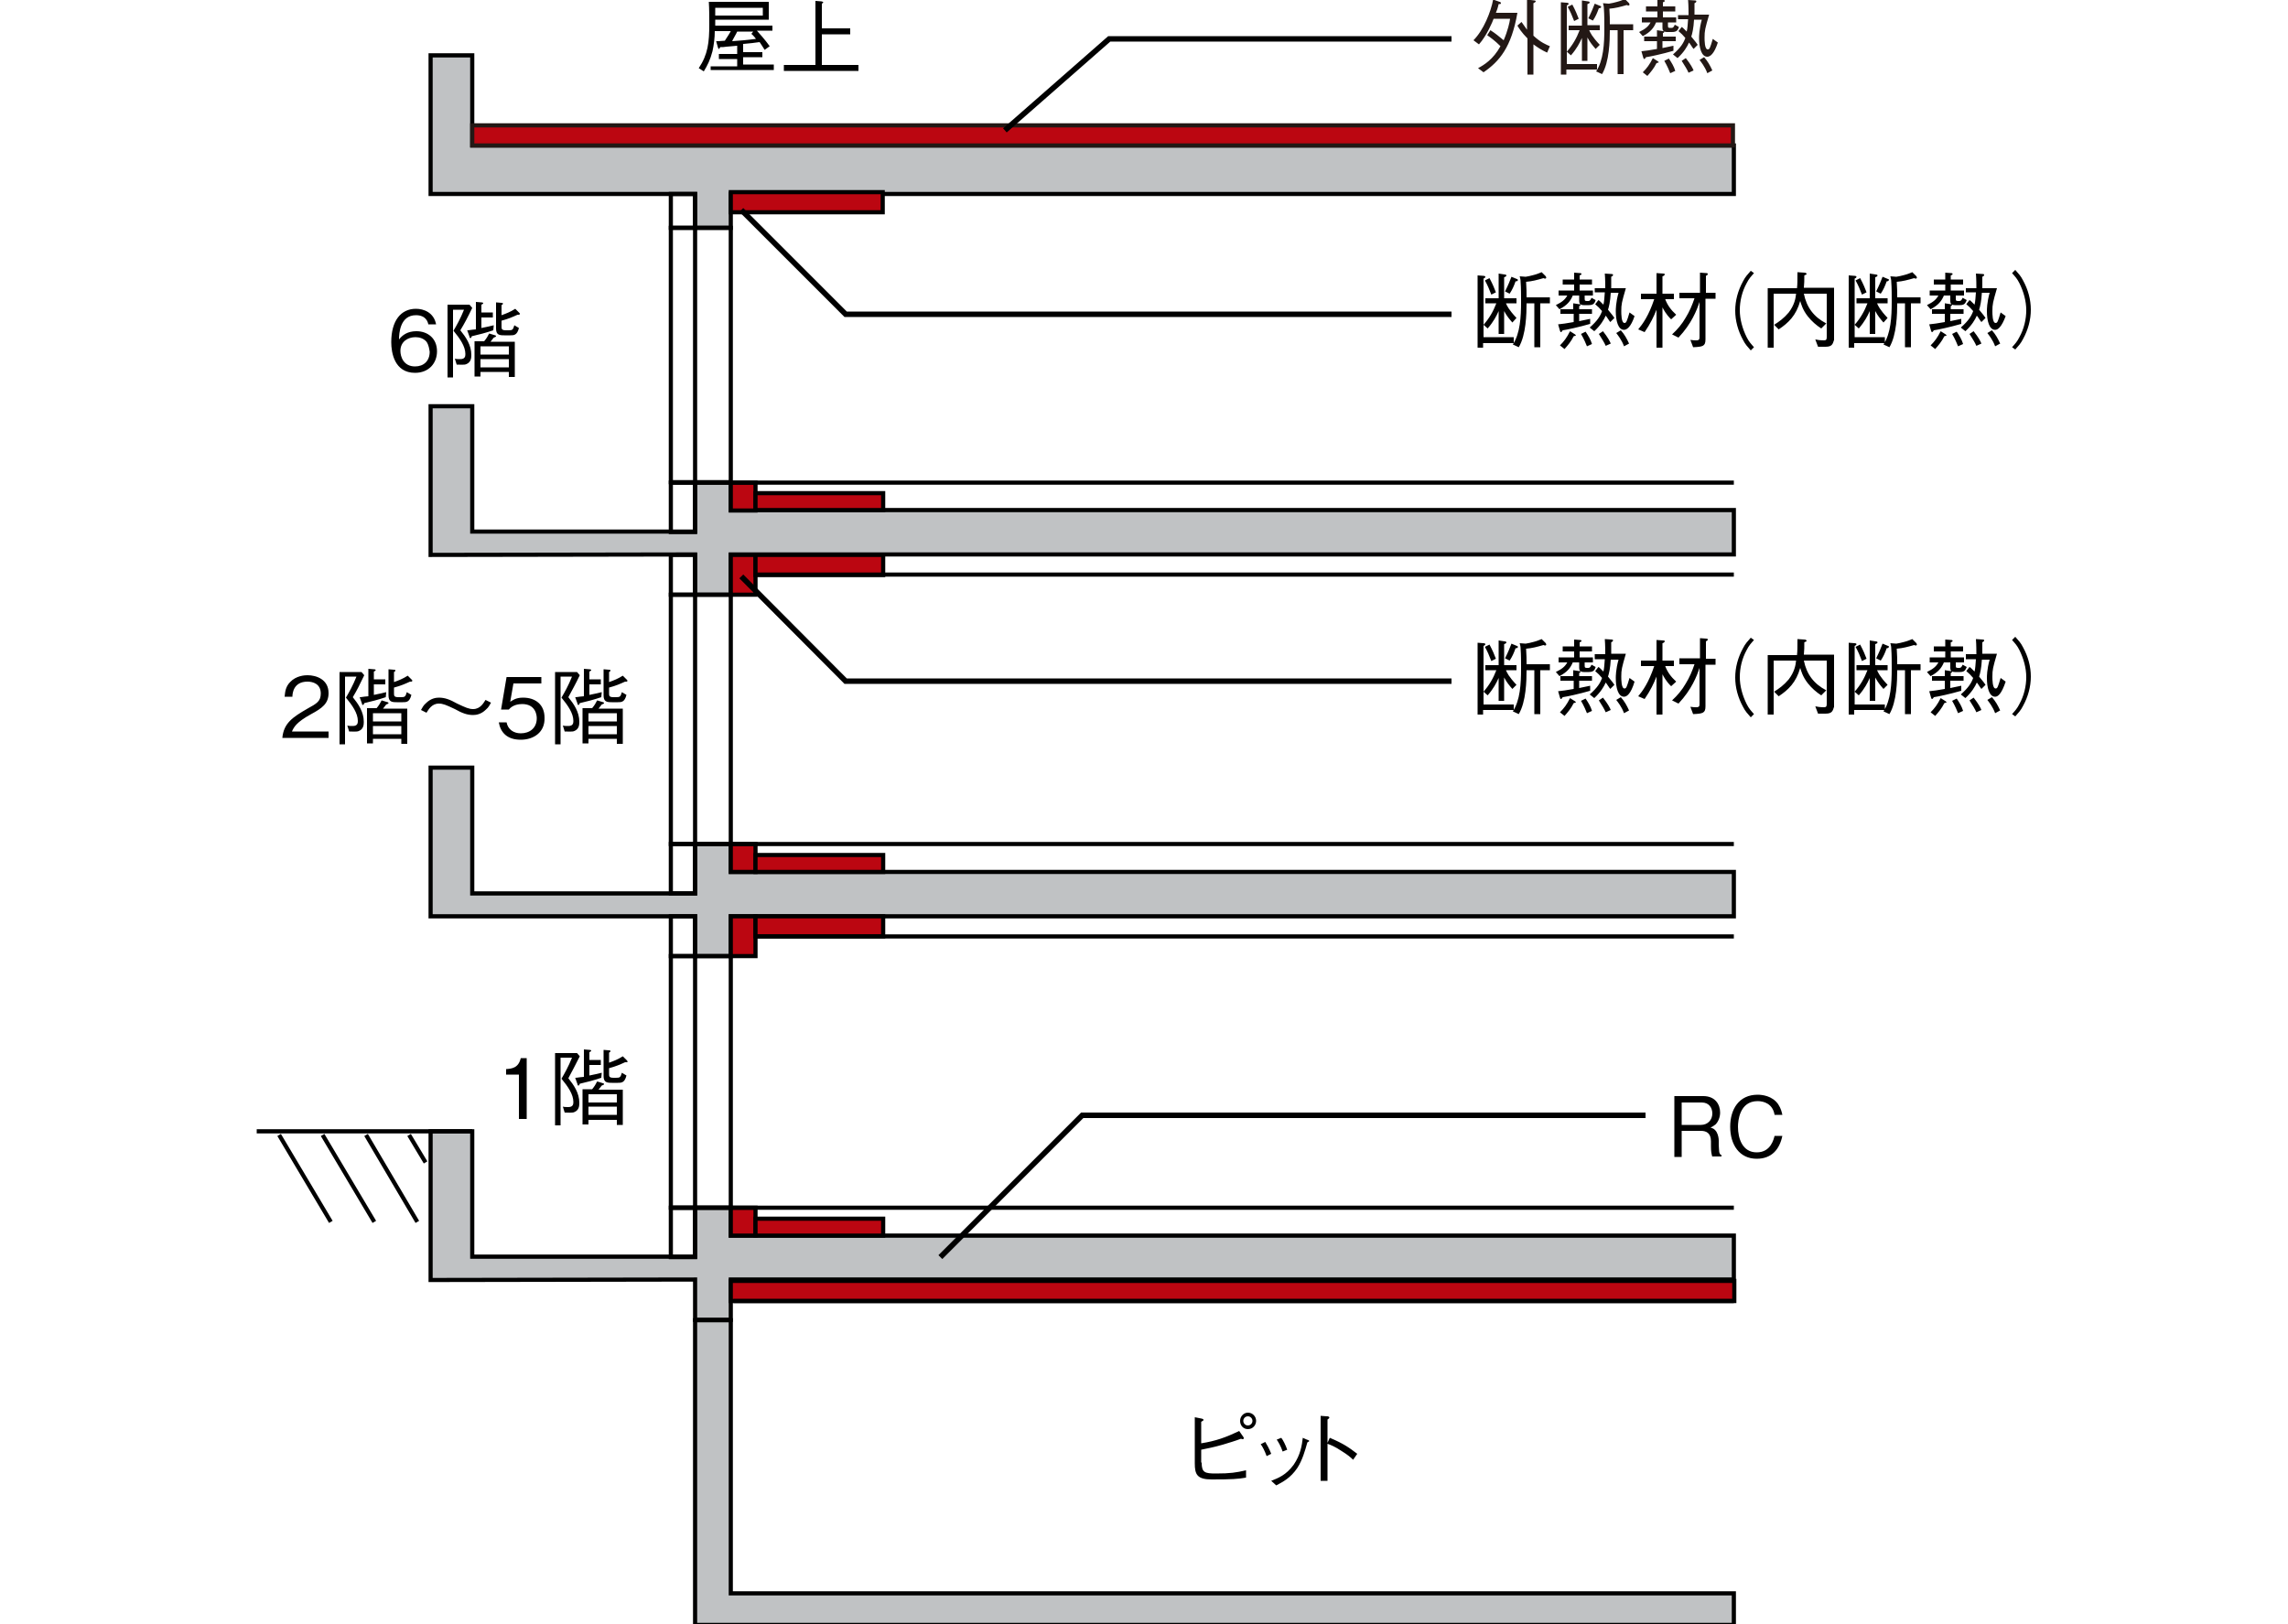 <svg version="1.1" id="レイヤー_1" xmlns="http://www.w3.org/2000/svg" x="0" y="0" viewBox="0 0 500 355" style="enable-background:new 0 0 500 355" xml:space="preserve"><style>.st0,.st1{fill:#c0c2c4;stroke:#000;stroke-width:.908;stroke-miterlimit:10}.st1{fill:#bb0611}.st2,.st4{fill:none;stroke:#000}.st2{stroke-width:.908;stroke-miterlimit:10}.st4{stroke-width:1.198}.st6{fill:#231815}</style><path class="st0" d="M151.9 49.8h7.8v-7.4h219.2V31.8H103.2V12.1h-9.1v30.3h57.8zM151.9 130h7.8v-8.8h219.2v-9.7H159.7v-6h-7.8v10.7h-48.7V88.8h-9.1v32.5l57.8-.1z"/><path class="st1" d="M159.7 121.3h5.4v8.7h-5.4zM159.7 105.5h5.4v6.1h-5.4z"/><path class="st2" d="M146.6 42.4h5.3v7.4h-5.3zM146.6 105.5h5.3v10.8h-5.3zM146.6 121.3h5.3v8.7h-5.3z"/><path class="st1" d="M165.1 107.8H193v3.7h-27.9zM165.1 121.3H193v4.4h-27.9z"/><path class="st2" d="M151.9 49.8h7.8v55.6h-7.8zM146.6 49.8h5.3v55.6h-5.3zM146.6 105.5h232.3M165.1 125.6h213.8"/><path class="st0" d="M151.9 209h7.8v-8.7h219.2v-9.7H159.7v-6.1h-7.8v10.8h-48.7v-27.5h-9.1v32.5h57.8zM151.9 288.5h7.8v-8.8h219.2v-9.6H159.7V264h-7.8v10.7h-48.7v-27.4h-9.1v32.5l57.8-.1z"/><path class="st1" d="M159.7 200.3h5.4v8.7h-5.4zM159.7 184.5h5.4v6.1h-5.4z"/><path class="st2" d="M146.6 184.5h5.3v10.8h-5.3zM146.6 200.3h5.3v8.7h-5.3z"/><path class="st1" d="M165.1 186.9H193v3.7h-27.9zM165.1 200.3H193v4.4h-27.9z"/><path class="st2" d="M146.6 184.5h232.3"/><path class="st1" d="M159.7 264h5.4v6.1h-5.4z"/><path class="st2" d="M146.6 264h5.3v10.8h-5.3z"/><path class="st1" d="M165.1 266.4H193v3.7h-27.9z"/><path class="st2" d="M146.6 264h232.3M165.1 204.7h213.8"/><path class="st1" d="M159.7 280H379v4.4H159.7z"/><path style="fill:#bb0611;stroke:#000;stroke-width:.908;stroke-miterlimit:10" d="M159.7 42h33.2v4.4h-33.2z"/><path class="st2" d="M160.3 284.4h218.6M151.9 209h7.8v55h-7.8zM146.6 209h5.3v55h-5.3zM146.6 130h5.3v54.5h-5.3zM151.9 130h7.8v54.5h-7.8z"/><path class="st0" d="M151.9 288.6v66.6h227v-6.9H159.7v-59.7z"/><path class="st2" d="M103.2 247.3H56.1M61 248.1l11.3 19M70.5 248.1l11.3 19M80 248.1l11.2 19M89.4 248.1l3.6 6"/><path class="st4" d="M317.2 148.9H184.8L162 126M205.5 274.8l31-31h123.1"/><path d="M155.3 15.7v-1.2h5.8v-1.6h-4v-1.1h4V10c-.3 0-1.9.2-2.3.2-.6.1-.9.1-1.4.1-.1.1-.2.4-.3.4-.1 0-.1-.1-.2-.3l-.4-1.4c.4 0 .6 0 1.9-.1.5-.8 1-1.5 1.3-2.1h-3.5c0 1.5-.2 3-.5 4.4-.5 1.9-1.1 3.1-1.9 4.4l-1.1-.7c2-3 2.3-5.6 2.3-9.6 0-1.6 0-3.3-.1-4.9H168v3.9h-11.7v1.3h12.5v1.1h-3.4c1.9 2.1 2.5 3 2.8 3.4l-1.1.8c-.4-.6-.6-1-1.1-1.7-1.3.2-1.6.2-3.6.4v1.8h4.2v1.1h-4.2v1.6h6.7v1.2h-13.8zm11.4-14h-10.4v1.7h10.4V1.7zm-2.5 5.7.4-.5h-3.5c-.1.3-1 1.8-1.1 2.1 1.4-.1 2.9-.2 5.2-.5 0 0-.5-.7-1-1.1zM171.3 15.5v-1.3h6.9V.2l1.3.1c.1 0 .4.1.4.2s-.1.2-.3.3v5.4h6.2v1.3h-6.2v6.7h8v1.3h-16.3zM324.1 155.2v1h-1.2v-15.7l1.3.1c.2 0 .4.1.4.2 0 .2-.2.3-.4.4V154h6.6v1.2h-6.7zm6.4-4.6c-.7-.8-1.2-1.4-1.8-2.5v5.1h-1.2v-5c-.5 1.1-1.1 2.3-2.4 3.8l-.9-.8c1.3-1.5 2.1-2.9 2.8-4.7h-2.4v-1.1h2.9V140l1.3.2c.2 0 .4.1.4.2 0 .2-.2.3-.5.4v4.6h2.7v1.1h-2.3c.2.5.6 1.4 2.3 3.2l-.9.9zm-4.6-6.1c-.5-1.3-.8-2-1.4-3.1l1-.5c.7 1.3 1.1 2.3 1.4 3.1l-1 .5zm5.3-2.8c-.4 1.1-.7 1.8-1.3 2.7l-1-.5c.7-1.4 1.1-2.4 1.4-3.2l1.2.5c.1 0 .2.1.2.2 0 .2-.1.3-.5.3zm5.4 4.8v9.6h-1.3v-9.6h-1.7c0 2.3-.1 6.9-1.7 9.6l-1.3-.6c1.6-2.4 1.8-6 1.8-9.4 0-1.3 0-3-.1-4.3 0-.5-.1-.8-.2-1.2l1.3.1c.2 0 1.5-.3 1.8-.4.8-.2 1.4-.5 1.7-.6l.9.9s.1.2.1.3c0 .1-.1.2-.2.2s-.2 0-.4-.1c-1.4.4-2.5.7-3.8.8.1 1.8.1 2 .1 3.4h5.1v1.3h-2.1zM347.2 146.9h-1.1c-.9 0-1-.5-1-.9v-1.2h-1.4c-.5 1.2-1.2 2.1-2.9 3l-.8-.9c1.4-.7 2-1.2 2.5-2.1h-1.9v-1.1h3.4v-1.3h-2.5v-1.1h2.5v-1.5l1.3.1c.1 0 .3 0 .3.2s-.2.2-.4.3v.9h2.7v1.1h-2.7v1.3h2.9v1.1h-1.8v.7c0 .5.1.5.7.5.3 0 .5 0 .8-.7l.9.5c-.2.6-.4 1.1-1.5 1.1zm-2.1 2v1.5c.9-.2 1.5-.3 2.4-.5v1.1c-2.4.7-5.2 1.3-6 1.4-.1.1-.2.4-.4.4-.1 0-.1-.1-.2-.3l-.4-1.4c1-.1 1.7-.2 3.4-.5v-1.8H341v-1h2.8v-1.3l1.3.2c.1 0 .3 0 .3.1 0 .2-.2.3-.3.3v.7h2.8v1h-2.8zm-1.2 4.8c-.6 1.2-1.3 2-2 2.8l-1-.8c.9-.9 1.5-1.7 2.2-3.1l1.1.7.2.2c0 .1-.3.1-.5.2zm2.9 2.2c-.1-.3-.7-1.7-1.3-2.7l1-.5c.6.9 1.1 1.7 1.4 2.7l-1.1.5zm8.1-3.6c-1.3 0-1.8-2-1.8-4.1 0-.3 0-1.9.6-4H352c-.1 1.9-.4 3.1-.6 3.7 1 1.2 1.2 1.5 1.4 1.8l-.9.9c-.2-.2-.8-1.2-1-1.4-.4.9-1.1 2.1-2.5 3.4l-1-.8c1.7-1.5 2.3-2.5 2.7-3.6-.6-.7-.8-.9-1.5-1.5l.7-.9c.2.1.3.2 1.1 1 .2-.9.2-1.5.3-2.7h-2.2V143h2.3c0-.4 0-2.1-.1-3.3l1.5.1c.1 0 .3 0 .3.2s-.2.3-.4.4v2.5h3.2c-.9 3.1-1 3.5-1 5 0 .6 0 2.6.7 2.6.4 0 .5-.3 1.1-2.3l1.1.8c-.8 2.7-1.7 3.3-2.3 3.3zm-4 3.4c-.3-.7-.8-1.5-1.5-2.6l.9-.6c1.1 1.4 1.5 2.2 1.7 2.7l-1.1.5zm4 .2c-.5-1.4-1.4-2.5-1.7-2.9l1-.6c.8.9 1.3 1.8 1.8 2.9l-1.1.6zM365.2 150c-.3-.3-1-.9-1.9-2.6v8.8H362v-8.3c-.6 1.5-1.3 3-2.6 4.9l-1.4-.6c1-1.2 2.3-3 3.5-6.6h-2.9v-1.2h3.4v-4.5l1.5.1c.1 0 .3 0 .3.2s-.4.4-.5.4v3.8h2.5v1.2h-1.9c.5 1.3 1.2 2.3 2.4 3.4l-1.1 1zm7.5-4.6v9c0 1.5-.6 1.6-2.7 1.7l-.6-1.6c.6.1 1 .1 1.3.1.7 0 .7-.3.7-.9V146c-.6 1.8-1.7 4.7-4.6 7.8l-1.4-.7c1.2-1.1 2.2-2.3 3-3.7.8-1.3 1.4-2.7 1.9-4.2H367v-1.3h4.5v-4.4l1.4.1c.1 0 .3 0 .3.2s-.2.3-.4.4v3.8h2.1v1.3h-2.2zM383.3 139.9c-.7.8-1.1 1.2-1.6 2.2-1 1.8-1.5 3.9-1.5 5.9s.6 4.1 1.5 5.9c.5 1 .9 1.4 1.6 2.2l-.7.7c-.7-.8-1.2-1.3-1.7-2.3-1.1-2-1.7-4.2-1.7-6.4s.6-4.4 1.7-6.4c.5-1 1-1.5 1.7-2.3l.7.5zM398.9 156h-1.6l-.6-1.6c.4.1 1.1.2 1.9.2.6 0 .6-.3.6-.9v-9.3h-5c.6 3 2.2 5.1 4.9 6.5L398 152c-1.1-.7-2.1-1.6-2.9-2.6-1.2-1.5-1.5-2.8-1.7-3.4-.9 3.2-2.6 4.8-4.7 6.2l-1-1c1.1-.7 2.1-1.4 3.2-2.7 1.2-1.6 1.5-3 1.6-4.1h-4.9v11.8h-1.3v-13h6.4c.1-.9.1-1.7.1-3.5l1.5.1c.4 0 .5.2.5.3 0 .1-.2.2-.5.3 0 1.1 0 1.7-.1 2.7h6.6v11.4c-.3.9-.4 1.5-1.9 1.5zM405.2 155.2v1H404v-15.7l1.3.1c.2 0 .4.1.4.2 0 .2-.2.3-.4.4V154h6.6v1.2h-6.7zm6.4-4.6c-.7-.8-1.2-1.4-1.8-2.5v5.1h-1.2v-5c-.5 1.1-1.1 2.3-2.4 3.8l-.9-.8c1.3-1.5 2.1-2.9 2.8-4.7h-2.4v-1.1h2.9V140l1.3.2c.2 0 .4.1.4.2 0 .2-.2.3-.5.4v4.6h2.7v1.1h-2.3c.2.5.6 1.4 2.3 3.2l-.9.9zm-4.7-6.1c-.5-1.3-.8-2-1.4-3.1l1-.5c.7 1.3 1.1 2.3 1.4 3.1l-1 .5zm5.4-2.8c-.4 1.1-.7 1.8-1.3 2.7l-1-.5c.7-1.4 1.1-2.4 1.4-3.2l1.2.5c.1 0 .2.1.2.2-.1.2-.2.3-.5.3zm5.3 4.8v9.6h-1.3v-9.6h-1.7c0 2.3-.1 6.9-1.7 9.6l-1.3-.6c1.6-2.4 1.8-6 1.8-9.4 0-1.3 0-3-.1-4.3 0-.5-.1-.8-.2-1.2l1.3.1c.2 0 1.5-.3 1.8-.4.8-.2 1.4-.5 1.7-.6l.9.9s.1.2.1.3c0 .1-.1.2-.2.2s-.2 0-.4-.1c-1.4.4-2.5.7-3.8.8.1 1.8.1 2 .1 3.4h5.1v1.3h-2.1zM428.3 146.9h-1.1c-.9 0-1-.5-1-.9v-1.2h-1.4c-.5 1.2-1.2 2.1-2.9 3l-.8-.9c1.4-.7 2-1.2 2.5-2.1h-1.9v-1.1h3.4v-1.3h-2.5v-1.1h2.5v-1.5l1.3.1c.1 0 .3 0 .3.2s-.2.2-.4.3v.9h2.7v1.1h-2.7v1.3h2.9v1.1h-1.8v.7c0 .5.1.5.7.5.3 0 .5 0 .8-.7l.9.5c-.3.6-.4 1.1-1.5 1.1zm-2.1 2v1.5c.9-.2 1.5-.3 2.4-.5v1.1c-2.4.7-5.2 1.3-6 1.4-.1.1-.2.4-.4.4-.1 0-.1-.1-.2-.3l-.4-1.4c1-.1 1.7-.2 3.4-.5v-1.8h-2.8v-1h2.8v-1.3l1.3.2c.1 0 .3 0 .3.1 0 .2-.2.3-.3.3v.7h2.8v1h-2.9zm-1.3 4.8c-.6 1.2-1.3 2-2 2.8l-1-.8c.9-.9 1.5-1.7 2.2-3.1l1.1.7.2.2c0 .1-.3.1-.5.2zm3 2.2c-.1-.3-.7-1.7-1.3-2.7l1-.5c.6.9 1.1 1.7 1.4 2.7l-1.1.5zm8.1-3.6c-1.3 0-1.8-2-1.8-4.1 0-.3 0-1.9.6-4h-1.7c-.1 1.9-.4 3.1-.6 3.7 1 1.2 1.2 1.5 1.4 1.8l-.9.9c-.2-.2-.8-1.2-1-1.4-.4.9-1.1 2.1-2.5 3.4l-1-.8c1.7-1.5 2.3-2.5 2.7-3.6-.6-.7-.8-.9-1.5-1.5l.7-.9c.2.1.3.2 1.1 1 .2-.9.2-1.5.3-2.7h-2.2V143h2.3c0-.4 0-2.1-.1-3.3l1.5.1c.1 0 .3 0 .3.2s-.2.3-.4.4v2.5h3.2c-.9 3.1-1 3.5-1 5 0 .6 0 2.6.7 2.6.4 0 .5-.3 1.1-2.3l1.1.8c-.9 2.7-1.7 3.3-2.3 3.3zm-4.1 3.4c-.3-.7-.8-1.5-1.5-2.6l.9-.6c1.1 1.4 1.5 2.2 1.7 2.7l-1.1.5zm4.1.2c-.5-1.4-1.4-2.5-1.7-2.9l1-.6c.8.9 1.3 1.8 1.8 2.9l-1.1.6zM439.7 156.1c.7-.8 1.1-1.2 1.6-2.2 1-1.8 1.5-3.9 1.5-5.9s-.6-4.1-1.5-5.9c-.5-1-.9-1.4-1.6-2.2l.7-.7c.7.8 1.2 1.3 1.7 2.3 1.1 2 1.7 4.2 1.7 6.4s-.6 4.4-1.7 6.4c-.5 1-1 1.5-1.7 2.3l-.7-.5z"/><path class="st4" d="M317.2 68.7H184.8L162 45.9"/><path d="M324.1 75v1h-1.2V60.2l1.3.1c.2 0 .4.1.4.2 0 .2-.2.3-.4.4v12.8h6.6V75h-6.7zm6.4-4.5c-.7-.8-1.2-1.4-1.8-2.5v5h-1.2v-5c-.5 1.1-1.1 2.3-2.4 3.8l-.9-.8c1.3-1.5 2.1-2.9 2.8-4.7h-2.4v-1.1h2.9v-5.4l1.3.2c.2 0 .4.1.4.2 0 .2-.2.3-.5.4v4.6h2.7v1.1h-2.3c.2.5.6 1.4 2.3 3.2l-.9 1zm-4.6-6.1c-.5-1.3-.8-2-1.4-3.1l1-.5c.7 1.3 1.1 2.3 1.4 3.1l-1 .5zm5.3-2.9c-.4 1.1-.7 1.8-1.3 2.7l-1-.5c.7-1.4 1.1-2.4 1.4-3.2l1.2.5c.1 0 .2.1.2.2 0 .2-.1.3-.5.3zm5.4 4.8v9.6h-1.3v-9.6h-1.7c0 2.3-.1 6.9-1.7 9.6l-1.3-.6c1.6-2.4 1.8-6 1.8-9.4 0-1.3 0-3-.1-4.3 0-.5-.1-.8-.2-1.2l1.3.1c.2 0 1.5-.3 1.8-.4.8-.2 1.4-.5 1.7-.6l.9.9s.1.2.1.3c0 .1-.1.2-.2.2s-.2 0-.4-.1c-1.4.4-2.5.7-3.8.8.1 1.8.1 2 .1 3.4h5.1v1.3h-2.1zM347.2 66.7h-1.1c-.9 0-1-.5-1-.9v-1.2h-1.4c-.5 1.2-1.2 2.1-2.9 3l-.8-.9c1.4-.7 2-1.2 2.5-2.1h-1.9v-1.1h3.4v-1.3h-2.5v-1.1h2.5v-1.5l1.3.1c.1 0 .3 0 .3.2s-.2.2-.4.3v.9h2.7v1.1h-2.7v1.3h2.9v1.1h-1.8v.7c0 .5.1.5.7.5.3 0 .5 0 .8-.7l.9.5c-.2.6-.4 1.1-1.5 1.1zm-2.1 2v1.5c.9-.2 1.5-.3 2.4-.5v1.1c-2.4.7-5.2 1.3-6 1.4-.1.1-.2.4-.4.4-.1 0-.1-.1-.2-.3l-.4-1.4c1-.1 1.7-.2 3.4-.5v-1.8H341v-1h2.8v-1.3l1.3.2c.1 0 .3 0 .3.1 0 .2-.2.3-.3.3v.7h2.8v1h-2.8zm-1.2 4.8c-.6 1.2-1.3 2-2 2.8l-1-.8c.9-.9 1.5-1.7 2.2-3.1l1.1.7.2.2c0 .1-.3.1-.5.2zm2.9 2.2c-.1-.3-.7-1.7-1.3-2.7l1-.5c.6.9 1.1 1.7 1.4 2.7l-1.1.5zm8.1-3.6c-1.3 0-1.8-2-1.8-4.1 0-.3 0-1.9.6-4H352c-.1 1.9-.4 3.1-.6 3.7 1 1.2 1.2 1.5 1.4 1.8l-.9.9c-.2-.2-.8-1.2-1-1.4-.4.9-1.1 2.1-2.5 3.4l-1-.8c1.7-1.5 2.3-2.5 2.7-3.6-.6-.7-.8-.9-1.5-1.5l.7-.9c.2.1.3.2 1.1 1 .2-.9.2-1.5.3-2.7h-2.2V63h2.3c0-.4 0-2.1-.1-3.2l1.5.1c.1 0 .3 0 .3.2s-.2.3-.4.4V63h3.2c-.9 3.1-1 3.5-1 5 0 .6 0 2.6.7 2.6.4 0 .5-.3 1.1-2.3l1.1.8c-.8 2.4-1.7 3-2.3 3zm-4 3.5c-.3-.7-.8-1.5-1.5-2.6l.9-.6c1.1 1.4 1.5 2.2 1.7 2.7l-1.1.5zm4 .1c-.5-1.4-1.4-2.5-1.7-2.9l1-.6c.8.9 1.3 1.8 1.8 2.9l-1.1.6zM365.2 69.8c-.3-.3-1-.9-1.9-2.6V76H362v-8.3c-.6 1.5-1.3 3-2.6 4.9L358 72c1-1.2 2.3-3 3.5-6.6h-2.9v-1.2h3.4v-4.5l1.5.1c.1 0 .3 0 .3.2s-.4.4-.5.4v3.8h2.5v1.2h-1.9c.5 1.3 1.2 2.3 2.4 3.4l-1.1 1zm7.5-4.6v9c0 1.5-.6 1.6-2.7 1.7l-.6-1.6c.6.1 1 .1 1.3.1.7 0 .7-.3.7-.9V66c-.6 1.8-1.7 4.7-4.6 7.8l-1.4-.7c1.2-1.1 2.2-2.3 3-3.7.8-1.3 1.4-2.7 1.9-4.2H367V64h4.5v-4.4l1.4.1c.1 0 .3 0 .3.2s-.2.3-.4.4V64h2.1v1.3h-2.2zM383.3 59.7c-.7.8-1.1 1.2-1.6 2.2-1 1.8-1.5 3.9-1.5 5.9 0 2 .6 4.1 1.5 5.9.5 1 .9 1.4 1.6 2.2l-.7.7c-.7-.8-1.2-1.3-1.7-2.3-1.1-2-1.7-4.2-1.7-6.4s.6-4.4 1.7-6.4c.5-1 1-1.5 1.7-2.3l.7.5zM398.9 75.8h-1.6l-.6-1.6c.4.1 1.1.2 1.9.2.6 0 .6-.3.6-.9v-9.3h-5c.6 3 2.2 5.1 4.9 6.5l-1.1 1.1c-1.1-.7-2.1-1.6-2.9-2.6-1.2-1.5-1.5-2.8-1.7-3.4-.9 3.2-2.6 4.8-4.7 6.2l-1-1c1.1-.7 2.1-1.4 3.2-2.7 1.2-1.6 1.5-3 1.6-4.1h-4.9V76h-1.3V63h6.4c.1-.9.1-1.7.1-3.5l1.5.1c.4 0 .5.2.5.3 0 .1-.2.2-.5.3 0 1.1 0 1.7-.1 2.7h6.6v11.4c-.3.9-.4 1.5-1.9 1.5zM405.2 75v1H404V60.2l1.3.1c.2 0 .4.1.4.2 0 .2-.2.3-.4.4v12.8h6.6V75h-6.7zm6.4-4.5c-.7-.8-1.2-1.4-1.8-2.5v5h-1.2v-5c-.5 1.1-1.1 2.3-2.4 3.8l-.9-.8c1.3-1.5 2.1-2.9 2.8-4.7h-2.4v-1.1h2.9v-5.4l1.3.2c.2 0 .4.1.4.2 0 .2-.2.3-.5.4v4.6h2.7v1.1h-2.3c.2.5.6 1.4 2.3 3.2l-.9 1zm-4.7-6.1c-.5-1.3-.8-2-1.4-3.1l1-.5c.7 1.3 1.1 2.3 1.4 3.1l-1 .5zm5.4-2.9c-.4 1.1-.7 1.8-1.3 2.7l-1-.5c.7-1.4 1.1-2.4 1.4-3.2l1.2.5c.1 0 .2.1.2.2-.1.2-.2.3-.5.3zm5.3 4.8v9.6h-1.3v-9.6h-1.7c0 2.3-.1 6.9-1.7 9.6l-1.3-.6c1.6-2.4 1.8-6 1.8-9.4 0-1.3 0-3-.1-4.3 0-.5-.1-.8-.2-1.2l1.3.1c.2 0 1.5-.3 1.8-.4.8-.2 1.4-.5 1.7-.6l.9.9s.1.2.1.3c0 .1-.1.2-.2.2s-.2 0-.4-.1c-1.4.4-2.5.7-3.8.8.1 1.8.1 2 .1 3.4h5.1v1.3h-2.1zM428.3 66.7h-1.1c-.9 0-1-.5-1-.9v-1.2h-1.4c-.5 1.2-1.2 2.1-2.9 3l-.8-.9c1.4-.7 2-1.2 2.5-2.1h-1.9v-1.1h3.4v-1.3h-2.5v-1.1h2.5v-1.5l1.3.1c.1 0 .3 0 .3.2s-.2.2-.4.3v.9h2.7v1.1h-2.7v1.3h2.9v1.1h-1.8v.7c0 .5.1.5.7.5.3 0 .5 0 .8-.7l.9.5c-.3.6-.4 1.1-1.5 1.1zm-2.1 2v1.5c.9-.2 1.5-.3 2.4-.5v1.1c-2.4.7-5.2 1.3-6 1.4-.1.1-.2.4-.4.4-.1 0-.1-.1-.2-.3l-.4-1.4c1-.1 1.7-.2 3.4-.5v-1.8h-2.8v-1h2.8v-1.3l1.3.2c.1 0 .3 0 .3.1 0 .2-.2.3-.3.3v.7h2.8v1h-2.9zm-1.3 4.8c-.6 1.2-1.3 2-2 2.8l-1-.8c.9-.9 1.5-1.7 2.2-3.1l1.1.7.2.2c0 .1-.3.1-.5.2zm3 2.2c-.1-.3-.7-1.7-1.3-2.7l1-.5c.6.9 1.1 1.7 1.4 2.7l-1.1.5zm8.1-3.6c-1.3 0-1.8-2-1.8-4.1 0-.3 0-1.9.6-4h-1.7c-.1 1.9-.4 3.1-.6 3.7 1 1.2 1.2 1.5 1.4 1.8l-.9.9c-.2-.2-.8-1.2-1-1.4-.4.9-1.1 2.1-2.5 3.4l-1-.8c1.7-1.5 2.3-2.5 2.7-3.6-.6-.7-.8-.9-1.5-1.5l.7-.9c.2.1.3.2 1.1 1 .2-.9.2-1.5.3-2.7h-2.2V63h2.3c0-.4 0-2.1-.1-3.2l1.5.1c.1 0 .3 0 .3.2s-.2.3-.4.4V63h3.2c-.9 3.1-1 3.5-1 5 0 .6 0 2.6.7 2.6.4 0 .5-.3 1.1-2.3l1.1.8c-.9 2.4-1.7 3-2.3 3zm-4.1 3.5c-.3-.7-.8-1.5-1.5-2.6l.9-.6c1.1 1.4 1.5 2.2 1.7 2.7l-1.1.5zm4.1.1c-.5-1.4-1.4-2.5-1.7-2.9l1-.6c.8.9 1.3 1.8 1.8 2.9l-1.1.6zM439.7 75.9c.7-.8 1.1-1.2 1.6-2.2 1-1.8 1.5-3.9 1.5-5.9 0-2-.6-4.1-1.5-5.9-.5-1-.9-1.4-1.6-2.2l.7-.7c.7.8 1.2 1.3 1.7 2.3 1.1 2 1.7 4.2 1.7 6.4s-.6 4.4-1.7 6.4c-.5 1-1 1.5-1.7 2.3l-.7-.5zM262.6 319.7c0 2.2.7 2.4 3.1 2.4 3.2 0 4.4-.2 6.6-.7v1.6c-1.7.3-3.1.4-7.5.4-3.2 0-3.7-1.1-3.7-3.5v-10.1l1.5.3c.4.1.4.2.4.3 0 .1 0 .1-.5.4v4.7c3.2-.5 5.4-1.3 8.3-2.7l.9 1.3c.1.1.1.2.1.3 0 .1-.1.2-.2.2s-.2 0-.4-.1c-1.3.5-2.7.9-4 1.3-2.1.6-3.3.8-4.7 1.1v2.8zm8.4-9.1c0-1 .8-1.8 1.7-1.8 1 0 1.8.8 1.8 1.8 0 .9-.7 1.8-1.8 1.8-1 0-1.7-.8-1.7-1.8zm2.7 0c0-.5-.4-1-1-1s-1 .5-1 1 .4 1 1 1 1-.5 1-1zM276.5 315.2c.3.5.9 1.5 1.3 2.6l-1 .5c-.4-1.1-.9-2.1-1.3-2.6l1-.5zm1.3 8.5c1.5-.6 3.2-1.2 4.9-3.5 1.5-2.2 1.8-4.2 2-5.9l.9.4c.4.1.5.2.5.3 0 .1-.1.1-.4.3-.5 1.8-1.1 3.9-2.2 5.6-1.5 2.2-3.1 3-4.6 3.8l-1.1-1zm2.2-9.4c.4.5.9 1.5 1.3 2.6l-1 .4c-.4-1.2-1-2.2-1.3-2.6l1-.4zM290.6 314.3c3.1 1.3 4.3 2.2 6 3.5l-.9 1.3c-.5-.5-1.2-1.1-2.5-1.9-1.5-1-2.3-1.3-3.1-1.6v8.1h-1.5v-14.2l1.4.1c.1 0 .5 0 .5.3 0 .1-.1.2-.4.4v5.1l.5-1.1zM374.2 252.9c-.2-.7-.3-1.2-.3-2.3v-1.1c0-1.8-1-2.3-2.2-2.3h-4.2v5.7h-1.6v-13.3h6.3c2.7 0 3.7 1.9 3.7 3.6 0 1-.4 2-1 2.6-.4.3-.7.5-1.1.7.5.1.9.3 1.3.9.4.7.5 1.5.5 1.9v1c0 .6.1 1.2.1 1.5.1.4.2.6.5.7v.3h-2zm-2.3-11.9h-4.4v4.9h4.2c1.5 0 2.5-1.1 2.5-2.5 0-1.2-.7-2.4-2.3-2.4zM383.9 253.3c-3.8 0-5.8-3.1-5.8-7 0-3.8 1.9-7 6-7 .9 0 3.2.2 4.5 2.1.6.9.8 1.8.9 2.3h-1.7c-.4-2.4-2.3-3-3.7-3-4 0-4.3 4.4-4.3 5.6 0 2.6 1 5.6 4.1 5.6 3.1 0 3.7-2.9 3.9-3.6h1.7c-.6 2.9-2.3 5-5.6 5zM90.7 81.5c-4.5 0-5.2-4.4-5.2-6.7 0-4.7 2.1-7.3 5.4-7.3 1.7 0 3.9.8 4.4 3.4h-1.7c-.1-.5-.5-2-2.7-2-3.5 0-3.7 4-3.7 5.3.7-.9 1.8-1.8 3.8-1.8 2.4 0 4.5 1.5 4.5 4.4 0 2.6-1.8 4.7-4.8 4.7zm2.5-6.8c-.6-.7-1.5-1-2.4-1-1.7 0-3.3 1-3.3 3 0 1.3.7 3.4 3.2 3.4 1.9 0 3.2-1.2 3.2-3.2-.1-.6-.2-1.5-.7-2.2zM100.6 72.2c1.2 1.5 2.4 3.2 2.4 5.4 0 .7-.1 1.6-1.1 2-.4.2-1.4.1-2.1.1l-.4-1.3c.3.1.8.1 1.2.1 1 0 1.1-.6 1.1-1.1 0-1.7-1.2-3.4-2.6-5.1.7-1.2 1.5-2.6 2.3-4.6H99v14.8h-1.2V66.6h4.8l.6.7c-1 2.1-1.7 3.4-2.6 4.9zm7.2 0c-1.8.6-3 .9-4.7 1.3-.1.2-.1.4-.3.4-.1 0-.2-.1-.2-.3l-.5-1.4c.5 0 .6-.1 1.9-.2v-6l1.2.1c.3 0 .4.1.4.2s-.2.2-.4.3v1.7h2.5v1.1h-2.5v2.3c1.5-.3 1.9-.4 2.7-.6l-.1 1.1zm3.4 10.1v-1H105v1h-1.3v-7.7h2.1c.5-.6.8-1.1 1.1-1.7l1.3.4c.1 0 .2.1.2.2s-.2.2-.5.3c-.3.4-.4.5-.7.9h5.3v7.7h-1.3zm0-6.6H105v1.8h6.2v-1.8zm0 2.8H105v1.8h6.2v-1.8zm2.2-9.7h-.3c-1.1.5-2 .9-3.5 1.3v1.2c0 .6 0 .9 1 .9h.5c.9 0 1-.1 1.3-1.1l1 .6c-.4 1.6-1.1 1.6-1.9 1.6h-1.3c-1.1 0-1.8-.1-1.8-1.5v-5.7l1.2.1c.2 0 .3 0 .3.2 0 .1-.1.2-.3.3v2.2c1.1-.4 1.9-.7 3-1.4l.9.9c.1.1.1.1.1.2s-.1.2-.2.2zM61.7 161.3c.3-3.2 2.2-4.5 5.5-6.4 2-1.1 2.9-1.6 2.9-3.3 0-2.1-1.7-2.6-2.9-2.6-3.1 0-3.3 2.6-3.3 3.3h-1.7c.1-.8.1-2.1 1.2-3.2 1.3-1.4 3.2-1.5 3.8-1.5 1.9 0 4.6.9 4.6 3.9 0 2.3-1.4 3.3-3.8 4.6-3.3 1.8-3.8 2.9-4.2 3.8h8v1.4H61.7zM77.1 152.4c1.2 1.5 2.4 3.2 2.4 5.4 0 .7-.1 1.6-1.1 2-.4.2-1.4.1-2.1.1l-.4-1.3c.3.1.8.1 1.2.1 1 0 1.1-.6 1.1-1.1 0-1.7-1.2-3.4-2.6-5.1.7-1.2 1.5-2.6 2.3-4.6h-2.5v14.8h-1.2v-15.8H79l.6.7c-1 2.1-1.6 3.3-2.5 4.8zm7.2 0c-1.8.6-3 .9-4.7 1.3-.1.2-.1.4-.3.4-.1 0-.2-.1-.2-.3l-.5-1.4c.5 0 .6-.1 1.9-.2v-6l1.2.1c.3 0 .4.1.4.2s-.2.2-.4.3v1.7h2.5v1.1h-2.5v2.3c1.5-.3 1.9-.4 2.7-.6l-.1 1.1zm3.4 10.1v-1h-6.2v1h-1.3v-7.7h2.1c.5-.6.8-1.1 1.1-1.7l1.3.4c.1 0 .2.1.2.2s-.2.2-.5.3c-.3.4-.4.5-.7.9H89v7.7h-1.3zm0-6.6h-6.2v1.8h6.2v-1.8zm0 2.8h-6.2v1.8h6.2v-1.8zm2.2-9.7h-.3c-1.1.5-2 .9-3.5 1.3v1.2c0 .6 0 .9 1 .9h.5c.9 0 1-.1 1.3-1.1l1 .6c-.4 1.6-1.1 1.6-1.9 1.6h-1.3c-1.1 0-1.8-.1-1.8-1.5v-5.7l1.2.1c.2 0 .3 0 .3.2 0 .1-.1.2-.3.3v2.2c1.1-.4 1.9-.7 3-1.4l.9.9c.1.1.1.1.1.2s-.1.2-.2.2zM107.3 153.6c-.3.5-.5 1-1.1 1.5-1 1-2.1 1.2-2.8 1.2-1.3 0-2.4-.4-4-1.3-1.9-.9-2.6-1.2-3.5-1.2-1.6 0-2.3 1.4-2.7 2l-1.2-.6c.3-.5.5-1 1.1-1.5 1-1 2.1-1.2 2.8-1.2 1.3 0 2.4.4 4 1.3 1.9.9 2.6 1.2 3.5 1.2 1.6 0 2.3-1.4 2.7-2l1.2.6zM113.8 161.7c-2.9 0-4.4-1.5-4.8-3.8h1.7c.3 1.6 1.6 2.4 3.1 2.4 1.9 0 3.5-1.1 3.5-3.3 0-.6-.2-3.1-3.2-3.1-.8 0-2.1.2-2.9 1.2h-1.7l1.2-7.1h7.6v1.4h-6.1l-.7 4c.5-.3 1.2-.9 2.8-.9 2.7 0 4.7 1.5 4.7 4.4.1 3.2-2.4 4.8-5.2 4.8zM124.2 152.4c1.2 1.5 2.4 3.2 2.4 5.4 0 .7-.1 1.6-1.1 2-.4.2-1.4.1-2.1.1l-.4-1.3c.3.1.8.1 1.2.1 1 0 1.1-.6 1.1-1.1 0-1.7-1.2-3.4-2.6-5.1.7-1.2 1.5-2.6 2.3-4.6h-2.5v14.8h-1.2v-15.8h4.8l.6.7c-1 2.1-1.7 3.3-2.5 4.8zm7.2 0c-1.8.6-3 .9-4.7 1.3-.1.2-.1.4-.3.4-.1 0-.2-.1-.2-.3l-.5-1.4c.5 0 .6-.1 1.9-.2v-6l1.2.1c.3 0 .4.1.4.2s-.2.2-.4.3v1.7h2.5v1.1h-2.5v2.3c1.5-.3 1.9-.4 2.7-.6l-.1 1.1zm3.4 10.1v-1h-6.2v1h-1.3v-7.7h2.1c.5-.6.8-1.1 1.1-1.7l1.3.4c.1 0 .2.1.2.2s-.2.2-.5.3c-.3.4-.4.5-.7.9h5.3v7.7h-1.3zm0-6.6h-6.2v1.8h6.2v-1.8zm0 2.8h-6.2v1.8h6.2v-1.8zm2.1-9.7h-.3c-1.1.5-2 .9-3.5 1.3v1.2c0 .6 0 .9 1 .9h.5c.9 0 1-.1 1.3-1.1l1 .6c-.4 1.6-1.1 1.6-1.9 1.6h-1.3c-1.1 0-1.8-.1-1.8-1.5v-5.7l1.2.1c.2 0 .3 0 .3.2 0 .1-.1.2-.3.3v2.2c1.1-.4 1.9-.7 3-1.4l.9.9c.1.1.1.1.1.2s0 .2-.2.2zM113.4 244.6v-9.7h-2.8v-1.2c1.2-.1 2.7-.2 3.2-2.4h1.3v13.3h-1.7zM124.2 235.7c1.2 1.5 2.4 3.2 2.4 5.4 0 .7-.1 1.6-1.1 2-.4.2-1.4.1-2.1.1l-.4-1.3c.3.1.8.1 1.2.1 1 0 1.1-.6 1.1-1.1 0-1.7-1.2-3.4-2.6-5.1.7-1.2 1.5-2.6 2.3-4.6h-2.5V246h-1.2v-15.8h4.8l.6.7c-1 2-1.7 3.3-2.5 4.8zm7.2-.1c-1.8.6-3 .9-4.7 1.3-.1.2-.1.4-.3.4-.1 0-.2-.1-.2-.3l-.5-1.4c.5 0 .6-.1 1.9-.2v-6l1.2.1c.3 0 .4.1.4.2s-.2.2-.4.3v1.7h2.5v1.1h-2.5v2.3c1.5-.3 1.9-.4 2.7-.6l-.1 1.1zm3.4 10.2v-1h-6.2v1h-1.3v-7.7h2.1c.5-.6.8-1.1 1.1-1.7l1.3.4c.1 0 .2.1.2.2s-.2.2-.5.3c-.3.4-.4.5-.7.9h5.3v7.7h-1.3zm0-6.6h-6.2v1.8h6.2v-1.8zm0 2.7h-6.2v1.8h6.2v-1.8zm2.1-9.7h-.3c-1.1.5-2 .9-3.5 1.3v1.2c0 .6 0 .9 1 .9h.5c.9 0 1-.1 1.3-1.1l1 .6c-.4 1.6-1.1 1.6-1.9 1.6h-1.3c-1.1 0-1.8-.1-1.8-1.5v-5.7l1.2.1c.2 0 .3 0 .3.2 0 .1-.1.2-.3.3v2.2c1.1-.4 1.9-.7 3-1.4l.9.9c.1.1.1.1.1.2.1.2 0 .2-.2.2z"/><path style="fill:#bb0611;stroke:#231815;stroke-width:.908;stroke-miterlimit:10" d="M103.2 27.4h275.5v4.4H103.2z"/><path class="st4" d="M317.2 8.5h-74.8l-22.8 20"/><path class="st6" d="m324.2 15.8-1.2-.9c1.3-.7 3.3-1.9 4.9-4.8-1.2-1.2-2.3-2-2.9-2.4l.7-1.1c1.1.7 1.8 1.3 2.9 2.2.9-2.1 1.3-3.9 1.4-4.7h-3.6c-.2.6-1.5 3.7-3.2 5.6l-1.2-.9c2.2-2.2 3.8-6.2 4.3-8.9l1.4.5c.1 0 .3.1.3.3s-.2.2-.5.2c-.2.9-.4 1.4-.6 1.9h4.7c-1.3 7.5-3.9 10.6-7.4 13zm13.9-4.3c-1.1-.5-1.9-1-3-1.8v6.6h-1.3V8.4c-1.3-1.3-1.9-2.3-2.2-2.8l.9-.8c.4.6.7 1 1.2 1.7V-.1l1.6.2c.2 0 .3.1.3.2 0 .2-.4.3-.5.4v7.1c1.6 1.5 2.9 2 3.6 2.3l-.6 1.4zM342.3 15.3v1h-1.2V.5l1.3.1c.2 0 .4.1.4.2 0 .2-.2.3-.4.4V14h6.6v1.2h-6.7zm6.4-4.6c-.7-.8-1.2-1.4-1.8-2.5v5.1h-1.2v-5c-.5 1.1-1.1 2.3-2.4 3.8l-.9-.8c1.3-1.5 2.1-2.9 2.8-4.7h-2.4v-1h2.9V.1l1.3.2c.2 0 .4.1.4.2 0 .2-.2.3-.5.4v4.6h2.7v1.1h-2.3c.2.5.6 1.4 2.3 3.2l-.9.9zM344 4.6c-.5-1.3-.8-2-1.4-3.1l1-.5c.7 1.3 1.1 2.3 1.4 3.1l-1 .5zm5.4-2.8c-.4 1.1-.7 1.8-1.3 2.7l-1-.5c.7-1.4 1.1-2.4 1.4-3.2l1.2.5c.1 0 .2.1.2.2 0 .2-.2.3-.5.3zm5.4 4.8v9.6h-1.3V6.6h-1.7c0 2.3-.1 6.9-1.7 9.6l-1.3-.6c1.6-2.4 1.8-6 1.8-9.4 0-1.3 0-3-.1-4.3 0-.5-.1-.8-.2-1.2l1.3.1c.2 0 1.5-.3 1.8-.4.8-.2 1.4-.5 1.7-.6l.9.9s.1.2.1.3c0 .1-.1.2-.2.2s-.2 0-.4-.1c-1.4.4-2.5.7-3.8.8.1 1.8.1 2 .1 3.4h5.1v1.3h-2.1zM365.4 7h-1.1c-.9 0-1-.5-1-.9V4.9h-1.4c-.5 1.2-1.2 2.1-2.9 3l-.8-.9c1.4-.7 2-1.2 2.5-2.1h-1.9V3.8h3.4V2.5h-2.5V1.4h2.5V-.1l1.3.1c.1 0 .3 0 .3.2s-.2.2-.4.3v.9h2.7v1.1h-2.7v1.3h2.9v1.1h-1.8v.7c0 .5.1.5.7.5.3 0 .5 0 .8-.7l.9.5c-.2.6-.4 1.1-1.5 1.1zm-2.1 2v1.5c.9-.2 1.5-.3 2.4-.5v1.1c-2.4.7-5.2 1.3-6 1.4-.1.1-.2.4-.4.4-.1 0-.1-.1-.2-.3l-.4-1.4c1-.1 1.7-.2 3.4-.5V9h-2.8V8h2.8V6.6l1.3.2c.1 0 .3 0 .3.1 0 .2-.2.3-.3.3V8h2.8v1h-2.9zm-1.3 4.8c-.6 1.2-1.3 2-2 2.8l-1-.8c.9-.9 1.5-1.7 2.2-3.1l1.1.7.2.2c0 .1-.3.1-.5.2zm3 2.2c-.1-.3-.7-1.7-1.3-2.7l1-.5c.6.9 1.1 1.7 1.4 2.7l-1.1.5zm8.1-3.6c-1.3 0-1.8-2-1.8-4.1 0-.3 0-1.9.6-4h-1.7c-.1 1.9-.4 3.1-.6 3.7 1 1.2 1.2 1.5 1.4 1.8l-.9.9c-.2-.2-.8-1.2-1-1.4-.4.9-1.1 2.1-2.5 3.4l-1-.8c1.7-1.5 2.3-2.5 2.7-3.6-.6-.7-.8-.9-1.5-1.5l.7-.9c.2.1.3.2 1.1 1 .2-.9.2-1.5.3-2.7h-2.2v-.9h2.3c0-.4 0-2.1-.1-3.3l1.5.1c.1 0 .3 0 .3.2s-.2.3-.4.4v2.5h3.2c-.9 3.1-1 3.5-1 5 0 .6 0 2.6.7 2.6.4 0 .5-.3 1.1-2.3l1.1.8c-.8 2.5-1.7 3.1-2.3 3.1zm-4.1 3.5c-.3-.7-.8-1.5-1.5-2.6l.9-.6c1.1 1.4 1.5 2.2 1.7 2.7l-1.1.5zm4.1.1c-.5-1.4-1.4-2.5-1.7-2.9l1-.6c.8.9 1.3 1.8 1.8 2.9l-1.1.6z"/></svg>